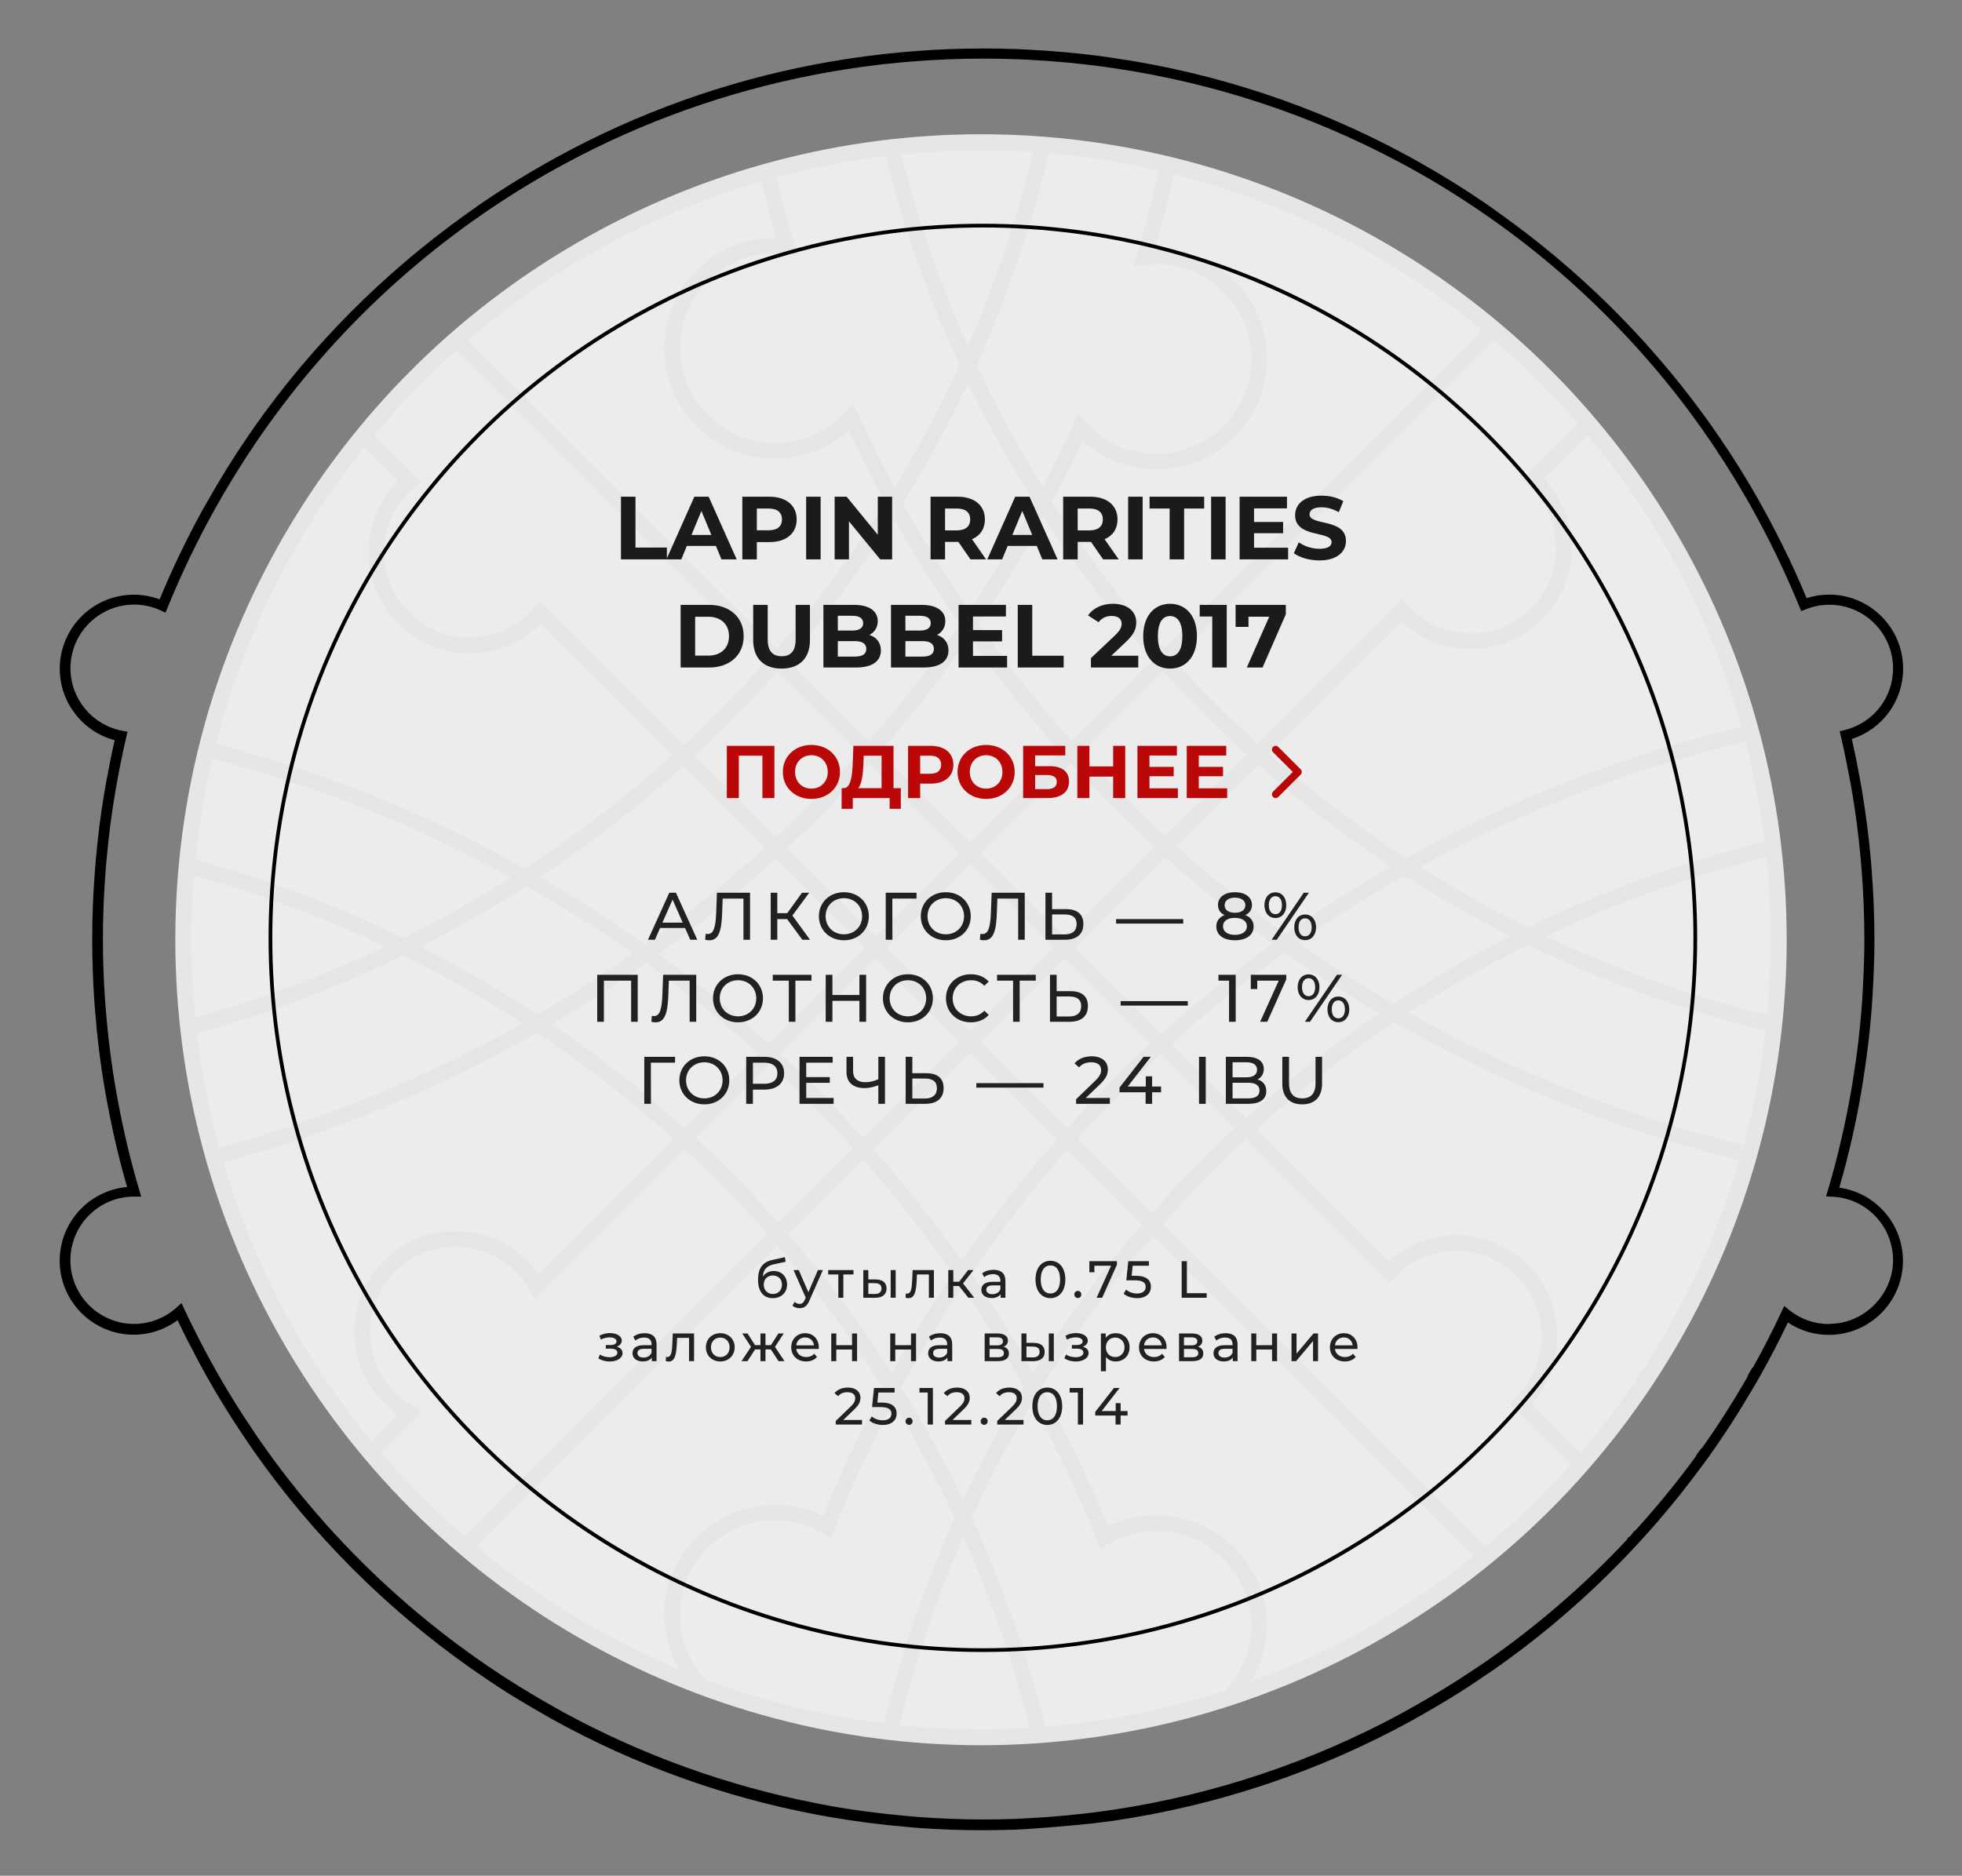 <?xml version="1.0" encoding="UTF-8"?> <svg xmlns="http://www.w3.org/2000/svg" width="526" height="503" viewBox="0 0 526 503" fill="none"><rect x="0" y="0" width="526" height="503" fill="#808080" stroke="none"/><path d="M493.124 318.391C495.643 309.693 497.637 300.865 499.148 291.926L499.608 289.013C500.748 281.739 501.558 274.422 502.018 267.061L502.172 264.17C502.391 260.073 502.522 255.976 502.522 251.858C502.522 245.855 502.281 239.852 501.821 233.872L501.602 230.98C501.054 224.583 500.222 218.208 499.17 211.876L498.644 208.941C497.987 205.326 497.264 201.733 496.454 198.162C504.625 195.555 510.212 187.975 510.212 179.3C510.212 168.368 501.317 159.452 490.363 159.452C488.326 159.452 486.31 159.758 484.339 160.394C480.417 150.93 475.861 141.794 470.822 132.966L469.266 130.271C465.783 124.378 462.037 118.66 458.072 113.095L456.429 110.839C441.334 90.224 422.932 72.063 401.791 57.056L399.403 55.347C399.053 55.106 398.724 54.865 398.396 54.624C392.459 50.571 386.39 46.803 380.169 43.32L377.408 41.786C352.718 28.379 325.969 19.506 298.169 15.498L295.255 15.081C288.617 14.205 281.935 13.613 275.188 13.285L272.318 13.153C269.426 13.044 266.556 13 263.643 13C257.333 13 251.068 13.241 244.846 13.745L241.976 13.986C235.185 14.599 228.459 15.498 221.777 16.68L218.864 17.206C194.393 21.851 170.864 30.285 148.957 42.312L146.174 43.868C140.238 47.241 134.388 50.856 128.714 54.756C128.145 55.15 127.575 55.566 127.005 55.983L124.596 57.691C102.6 73.465 83.607 92.612 68.249 114.41L66.606 116.798C62.685 122.516 59.005 128.431 55.587 134.499L54.031 137.238C49.891 144.818 46.123 152.66 42.793 160.722C40.558 159.89 38.258 159.474 35.87 159.474C24.938 159.474 16.022 168.368 16.022 179.322C16.022 188.348 22.134 196.191 30.744 198.491C29.933 202.062 29.21 205.677 28.553 209.291L28.027 212.183C26.976 218.427 26.187 224.714 25.639 231.024L25.42 233.872C24.96 239.874 24.719 245.899 24.719 251.923C24.719 257.335 24.916 262.746 25.267 268.135L25.486 271.005C26.055 278.278 26.954 285.529 28.203 292.715L28.728 295.607C30.152 303.253 31.905 310.833 34.074 318.303C23.952 319.201 16 327.723 16 338.064C16 348.996 24.895 357.912 35.848 357.912C40.098 357.912 44.195 356.554 47.612 354.034C49.365 357.759 51.271 361.417 53.199 365.032L54.711 367.836C58.347 374.386 62.291 380.74 66.519 386.896L68.228 389.393C83.891 411.651 103.323 431.149 125.735 447.01L128.166 448.697C129.919 449.902 131.672 451.106 133.446 452.268C137.302 454.787 141.245 457.131 145.232 459.409L147.927 460.965C170.251 473.343 194.327 481.996 219.346 486.684L222.259 487.21C229.16 488.415 236.105 489.313 243.115 489.905L246.029 490.168C251.856 490.584 257.728 490.803 263.599 490.803C266.359 490.803 271.858 490.65 271.858 490.65L274.728 490.518C274.728 490.518 288.551 489.576 295.387 488.656L298.278 488.283C326.342 484.187 353.398 475.139 378.306 461.491L381.023 459.957C385.229 457.591 389.37 455.094 393.445 452.465C395.022 451.435 396.577 450.362 398.133 449.31L400.608 447.645C422.165 432.529 440.962 414.039 456.385 392.986L458.116 390.642C462.387 384.639 466.375 378.439 470.099 372.042L471.654 369.391C474.371 364.572 476.934 359.643 479.322 354.626C482.586 356.816 486.354 357.956 490.32 357.956C501.251 357.956 510.168 349.061 510.168 338.107C510.168 328.14 502.785 319.815 493.08 318.478L493.124 318.391ZM490.363 355.064C486.442 355.064 482.761 353.771 479.716 351.318L478.336 350.2L477.591 351.8C475.225 356.86 472.684 361.811 469.989 366.631C469.902 366.478 468.302 369.129 468.434 369.326C464.71 375.788 460.723 382.054 456.451 388.079C456.407 388.013 454.566 390.247 454.72 390.445C449.572 397.499 444.051 404.246 438.202 410.643L438.092 410.534C437.785 411.038 437.457 411.498 437.084 411.87C436.821 412.133 436.515 412.374 436.208 412.571L436.339 412.703C424.772 425.058 411.956 436.122 398.111 445.717L395.635 447.382C390.005 451.172 384.221 454.721 378.306 458.007L375.524 459.563C351.842 472.335 325.926 481.12 298.892 485.238L296 485.655C289.209 486.597 282.352 487.232 275.451 487.582L272.581 487.736C269.623 487.845 266.666 487.911 263.708 487.911C257.596 487.911 251.528 487.648 245.503 487.188L242.589 486.925C235.601 486.29 228.678 485.392 221.843 484.143L218.929 483.573C194.984 478.907 172.047 470.604 150.906 459.081L148.146 457.525C142.231 454.195 136.448 450.624 130.839 446.813L128.407 445.126C113.357 434.61 99.533 422.342 87.221 408.54L85.381 406.437C79.948 400.193 74.822 393.643 70.024 386.786L68.315 384.289C64.109 378.089 60.144 371.67 56.507 365.032L54.995 362.206C53.068 358.569 51.205 354.911 49.453 351.142L48.664 349.434L47.262 350.682C44.129 353.487 40.098 355.02 35.936 355.02C26.538 355.02 18.87 347.374 18.87 337.954C18.87 328.534 26.516 320.888 35.848 320.888H37.864L37.338 319.114C35.059 311.468 33.219 303.713 31.73 295.892L31.204 293C29.933 285.836 29.013 278.607 28.422 271.355L28.181 268.485C27.786 262.943 27.589 257.378 27.589 251.792C27.589 245.614 27.852 239.414 28.334 233.258L28.575 230.41C29.145 224.123 29.955 217.857 31.029 211.635L31.554 208.744C32.233 205.019 33 201.317 33.855 197.637L34.183 196.213L32.759 195.95C24.719 194.438 18.892 187.384 18.892 179.19C18.892 169.792 26.538 162.124 35.958 162.124C38.411 162.124 40.799 162.65 43.056 163.68L44.37 164.293L44.918 162.957C48.16 154.983 51.797 147.293 55.784 139.844L57.318 137.04C60.735 130.862 64.416 124.882 68.315 119.098L69.958 116.71C74.931 109.546 80.255 102.711 85.929 96.227L87.769 94.145C99.511 81.001 112.634 69.28 126.896 59.159L129.328 57.45C135.615 53.113 142.1 49.082 148.781 45.357L151.586 43.824C172.332 32.651 194.853 24.589 218.469 20.032L221.383 19.485C227.999 18.302 234.703 17.36 241.494 16.746L244.364 16.505C250.761 15.979 257.202 15.716 263.708 15.716C266.797 15.716 269.886 15.782 272.953 15.892L275.801 16.023C282.549 16.374 289.23 16.987 295.847 17.885L298.738 18.302C325.707 22.289 351.404 30.855 374.867 43.342L377.693 44.853C384.397 48.534 390.903 52.543 397.191 56.859L399.644 58.546C412.701 67.725 424.816 78.241 435.814 89.961L437.72 91.999C443.81 98.658 449.55 105.669 454.873 113.052L456.516 115.352C460.46 120.96 464.184 126.766 467.667 132.746L469.223 135.463C474.108 144.138 478.511 153.186 482.367 162.606L482.893 163.877L484.164 163.373C486.201 162.563 488.304 162.168 490.451 162.168C499.849 162.168 507.517 169.814 507.517 179.234C507.517 187.099 502.193 193.89 494.548 195.774L493.211 196.103L493.518 197.439C494.372 201.054 495.117 204.691 495.796 208.349L496.344 211.263C497.439 217.572 498.272 223.926 498.842 230.301L499.083 233.192C499.565 239.37 499.827 245.592 499.827 251.792C499.827 256.108 499.674 260.423 499.433 264.717L499.28 267.609C498.798 274.948 497.943 282.243 496.782 289.495L496.3 292.408C494.723 301.434 492.664 310.351 490.057 319.136L489.553 320.822L491.327 320.91C500.397 321.37 507.517 328.841 507.517 337.932C507.517 347.024 499.871 354.998 490.451 354.998L490.363 355.064Z" fill="black"></path><circle cx="263" cy="252" r="216" fill="white" fill-opacity="0.85"></circle><path d="M263 36C143.894 36 47 132.894 47 252C47 371.106 143.894 468 263 468C382.106 468 479 371.106 479 252C479 132.894 382.106 36 263 36ZM280.261 463.011C275.348 443.609 268.715 424.896 260.477 407.08C265.351 396.414 270.799 386.092 276.763 376.133C283.166 388.004 288.958 400.314 294.081 413.063L294.999 415.319L297.082 414.076C301.001 411.764 305.474 410.521 310.023 410.521C324.053 410.521 335.484 421.933 335.484 435.982C335.484 442.634 332.866 448.732 328.603 453.301C313.177 458.347 296.987 461.654 280.242 463.011H280.261ZM189.159 450.414C184.877 445.846 182.258 439.729 182.258 433.096C182.258 419.065 193.67 407.635 207.719 407.635C212.269 407.635 216.703 408.877 220.66 411.19L222.744 412.433L223.661 410.177C228.325 398.517 233.639 387.201 239.393 376.248C245.471 386.149 250.996 396.452 255.966 407.042C248.052 424.609 241.668 443.036 236.984 462.113C220.373 460.067 204.355 456.091 189.159 450.414ZM380.672 232.464C407.911 217.516 437.234 206.162 467.952 198.841C470.226 207.596 471.947 216.561 473.093 225.717C450.958 231.184 429.721 238.925 409.632 248.693C399.692 243.761 390.039 238.333 380.691 232.464H380.672ZM404.967 251.025C394.148 256.511 383.692 262.59 373.581 269.242C364.826 264.138 356.262 258.652 347.947 252.841H347.986C357.199 246.361 366.756 240.359 376.562 234.796C385.719 240.684 395.219 246.113 404.967 251.044V251.025ZM376.983 230.075C364.042 221.645 351.789 212.317 340.244 202.167L375.741 166.67C380.577 171.22 387.076 174.03 394.244 174.03C409.192 174.03 421.349 161.873 421.349 146.925C421.349 139.776 418.539 133.257 413.99 128.421L425.707 116.704C444.516 139.298 458.738 165.829 466.881 194.903C435.513 202.454 405.311 214.229 376.983 230.094V230.075ZM372.969 232.388C364.73 237.167 356.625 242.232 348.712 247.68C347.374 248.598 346.074 249.572 344.717 250.528C334.548 243.207 324.78 235.37 315.433 226.959L337.3 205.092C348.502 214.993 360.448 224.111 372.969 232.388ZM263.038 228.699H263L287.028 204.671C294.158 212.489 301.632 219.963 309.411 227.093L285.422 251.082L263.038 228.699ZM282.478 254.064L260.095 276.448L237.711 254.064L260.095 231.681L282.478 254.064ZM262.35 167.339C268.601 158.126 274.45 148.568 279.84 138.705C288.595 152.143 298.344 164.893 308.972 176.859L287.2 198.631C278.368 188.729 270.073 178.273 262.35 167.359V167.339ZM284.275 201.594L260.095 225.774L235.933 201.613C244.439 191.864 252.41 181.638 259.865 170.99C267.454 181.676 275.616 191.883 284.275 201.594ZM232.989 198.726L211.217 176.954C221.539 165.027 231.021 152.334 239.565 138.973C245.051 148.779 250.996 158.26 257.323 167.378C249.772 178.331 241.668 188.787 233.008 198.726H232.989ZM233.181 204.748L257.132 228.699H257.093L234.71 251.082L211.007 227.38C218.691 220.154 226.108 212.604 233.161 204.728L233.181 204.748ZM231.785 254.064L206.018 279.831C196.671 271.364 186.827 263.393 176.543 255.899C187.496 247.967 197.99 239.384 207.987 230.266L231.785 254.064ZM234.729 256.951V256.989L257.113 279.373L231.384 305.102C224.292 297.284 216.914 289.733 209.115 282.546L234.71 256.951H234.729ZM231.422 310.97C239.947 320.68 247.995 330.869 255.45 341.573C249.639 350.175 244.172 358.987 239.144 368.124C230.772 355.087 221.501 342.701 211.389 331.022L231.422 310.989V310.97ZM234.174 308.236L260.056 282.355L283.338 305.637C274.221 315.959 265.695 326.759 257.839 338.056C250.48 327.696 242.604 317.756 234.174 308.236ZM286.11 308.351L306.143 328.384C295.419 340.77 285.651 354.017 276.916 367.933C271.755 358.872 266.25 350.022 260.343 341.497C268.314 329.894 276.916 318.807 286.11 308.351ZM263 279.392L285.384 257.008L308.322 279.946C300.542 287.133 293.164 294.684 286.091 302.502L262.981 279.392H263ZM288.327 254.064L312.489 229.903C321.645 238.103 331.222 245.864 341.181 253.07C330.82 260.621 320.88 268.668 311.476 277.194L288.327 254.045V254.064ZM312.355 224.149C304.575 217.019 297.12 209.545 289.971 201.727L311.743 179.955C318.873 187.773 326.347 195.228 334.204 202.32L312.374 224.149H312.355ZM282.096 134.557C284.944 129.205 287.678 123.738 290.258 118.214C295.687 123.088 302.721 125.822 310.042 125.822C326.347 125.822 339.651 112.556 339.651 96.212C339.651 79.869 326.385 66.603 310.042 66.603H309.622C311.514 60.028 313.196 53.376 314.706 46.685C345.462 54.427 373.561 68.916 397.341 88.49L311.915 173.915C301.001 161.586 291.023 148.454 282.096 134.557ZM304.805 68.362L303.887 71.401L307.022 71.038L306.984 70.981C308.092 70.847 309.067 70.789 310.023 70.789C324.053 70.789 335.484 82.201 335.484 96.251C335.484 110.3 324.073 121.712 310.023 121.712C302.855 121.712 295.993 118.634 291.156 113.32L289.035 110.969L287.735 113.836C285.154 119.495 282.402 125.076 279.573 130.543C273.035 120.049 267.11 109.134 261.815 97.856C269.977 79.735 276.476 60.773 281.217 41.085C291.252 41.945 301.096 43.493 310.673 45.71C308.972 53.318 307.022 60.888 304.805 68.381V68.362ZM277.317 134.729C271.927 144.707 266.097 154.379 259.827 163.688C253.481 154.437 247.536 144.822 242.069 134.92C248.473 124.56 254.303 113.798 259.521 102.731C264.854 113.741 270.799 124.426 277.298 134.729H277.317ZM239.833 130.696C236.373 124.216 233.104 117.659 230.027 110.912L228.727 108.045L226.605 110.396C221.769 115.748 214.907 118.806 207.738 118.806C193.708 118.806 182.277 107.395 182.277 93.345C182.277 79.296 193.689 67.884 207.738 67.884C208.656 67.884 209.631 67.941 210.778 68.075L213.913 68.438L212.995 65.399L212.957 65.495C211.179 59.531 209.593 53.548 208.14 47.507C217.659 44.946 227.446 43.034 237.443 41.83C242.337 61.251 248.97 79.984 257.246 97.818C252.047 109.153 246.236 120.144 239.833 130.696ZM208.159 63.793H207.738C191.433 63.793 178.129 77.059 178.129 93.403C178.129 109.746 191.395 123.012 207.738 123.012C215.021 123.012 222.094 120.259 227.522 115.404C230.6 121.999 233.869 128.44 237.328 134.787C228.631 148.588 218.959 161.72 208.331 173.972L125.486 91.166C148.099 71.802 174.822 57.122 204.164 48.616C205.387 53.7 206.687 58.766 208.14 63.793H208.159ZM208.484 180.032L230.256 201.804C223.202 209.718 215.805 217.268 208.121 224.493L186.291 202.664C194.033 195.477 201.45 187.926 208.484 180.051V180.032ZM205.005 227.284H205.043C194.874 236.593 184.15 245.291 173.006 253.338C171.668 252.382 170.368 251.407 169.011 250.49C161.098 245.023 153.031 239.958 144.754 235.198C158.326 226.233 171.171 216.312 183.156 205.455L204.986 227.284H205.005ZM169.719 255.67C161.423 261.519 152.878 266.986 144.085 272.09C134.012 265.457 123.518 259.378 112.698 253.873H112.737C122.504 248.942 131.985 243.513 141.142 237.625C150.948 243.188 160.486 249.19 169.719 255.67ZM140.74 232.885C114.533 218.224 86.74 207.041 57.877 199.491C65.427 170.016 79.19 143.006 97.655 119.934L106.715 128.995C101.841 133.888 98.84 140.636 98.84 148.091C98.84 163.019 110.997 175.196 125.945 175.196C133.4 175.196 140.128 172.195 145.041 167.32L180.27 202.549C167.922 213.655 154.713 223.824 140.74 232.923V232.885ZM137.051 235.293C127.704 241.219 118.051 246.629 108.092 251.541C90.353 242.901 71.716 235.848 52.371 230.553C53.308 221.339 54.837 212.298 56.921 203.467C85.058 210.788 111.972 221.512 137.07 235.293H137.051ZM140.09 274.403C114.572 288.796 87.256 300.036 58.737 307.759C56.022 297.8 53.996 287.554 52.754 277.06C71.964 271.765 90.487 264.788 108.073 256.205C119.121 261.672 129.806 267.751 140.071 274.403H140.09ZM144.028 276.907C156.873 285.509 169.069 295.009 180.499 305.35L144.257 341.592C139.364 334.634 131.24 330.085 122.122 330.085C107.193 330.085 95.017 342.242 95.017 357.19C95.017 366.346 99.566 374.413 106.524 379.325L99.49 386.36C81.617 364.664 67.988 339.337 59.864 311.696C89.416 303.687 117.687 291.989 144.009 276.926L144.028 276.907ZM147.966 274.632C156.625 269.528 165.093 264.042 173.293 258.232C183.711 265.744 193.765 273.848 203.323 282.527L183.386 302.464C172.242 292.39 160.41 283.119 147.947 274.651L147.966 274.632ZM206.419 285.279C214.161 292.447 221.578 299.96 228.688 307.835L208.656 327.868C201.622 319.954 194.243 312.404 186.502 305.216L206.439 285.279H206.419ZM236.851 372.272C230.868 383.359 225.477 394.77 220.679 406.526C216.665 404.557 212.211 403.525 207.738 403.525C191.433 403.525 178.129 416.791 178.129 433.134C178.129 438.353 179.525 443.284 181.952 447.585C162.187 439.366 143.932 428.222 127.704 414.726L208.446 333.984C218.844 346.008 228.325 358.796 236.851 372.291V372.272ZM241.629 372.042C246.695 362.753 252.124 353.768 257.915 345.109C263.803 353.73 269.327 362.657 274.45 371.89C268.505 381.657 263.115 391.769 258.202 402.149C253.194 391.788 247.651 381.753 241.629 372.042ZM339.613 435.944C339.613 419.639 326.347 406.335 310.004 406.335C305.531 406.335 301.115 407.386 297.063 409.336C291.826 396.529 285.842 384.104 279.21 372.081C288.098 357.687 298.076 344.096 309.048 331.347L395.047 417.345C377.289 431.567 357.199 442.978 335.446 450.93C338.084 446.515 339.594 441.373 339.594 435.944H339.613ZM308.857 325.268L288.824 305.235L288.863 305.274C295.954 297.398 303.371 289.886 311.093 282.68L331.03 302.617C323.289 309.804 315.891 317.354 308.876 325.268H308.857ZM314.152 279.851C323.786 271.115 333.898 262.953 344.411 255.364C352.611 261.175 361.079 266.68 369.738 271.765C357.18 280.271 345.29 289.638 334.07 299.768L314.133 279.831L314.152 279.851ZM373.753 274.097C402.578 290.574 433.736 303.075 466.327 311.065C457.821 340.311 443.159 366.958 423.834 389.514L410.664 376.343C414.907 371.545 417.526 365.257 417.526 358.356C417.526 343.408 405.369 331.251 390.421 331.251C383.52 331.251 377.251 333.87 372.434 338.113L337.033 302.712C348.54 292.314 360.831 282.737 373.733 274.078L373.753 274.097ZM377.671 271.555C387.936 264.884 398.621 258.805 409.651 253.357C429.798 263.163 451.092 270.924 473.304 276.41C472.099 286.885 470.131 297.111 467.435 307.07C435.857 299.348 405.656 287.382 377.671 271.574V271.555ZM414.41 251.025C433.181 242.137 452.984 234.988 473.552 229.865C474.317 237.148 474.699 244.526 474.699 252C474.699 258.824 474.355 265.553 473.724 272.205C453.099 267.082 433.239 259.952 414.391 251.025H414.41ZM423.031 113.531L410.95 125.611L407.968 128.593L411.046 131.365C414.831 135.456 417.182 140.903 417.182 146.925C417.182 159.579 406.879 169.863 394.244 169.863C388.223 169.863 382.775 167.512 378.684 163.727L375.913 160.649L372.931 163.631L337.128 199.415C329.291 192.323 321.798 184.868 314.668 177.05L400.533 91.185C408.561 98.067 416.092 105.521 423.012 113.512L423.031 113.531ZM277.05 40.76C272.691 58.747 266.804 76.142 259.521 92.772H259.483C252.104 76.314 246.121 59.11 241.61 41.352C248.645 40.645 255.775 40.282 262.981 40.282C267.702 40.282 272.385 40.454 277.03 40.76H277.05ZM122.332 93.919L205.502 177.088C198.468 185.002 191.089 192.552 183.309 199.701L144.735 161.127L142.059 164.338C137.911 168.448 132.196 171.01 125.907 171.01C113.253 171.01 102.969 160.707 102.969 148.072C102.969 141.764 105.511 136.067 109.64 131.919L112.851 129.243L100.312 116.704C107.079 108.58 114.457 100.972 122.352 93.938L122.332 93.919ZM51.989 234.777C69.766 239.69 86.912 246.074 103.313 253.873C87.027 261.596 69.957 267.961 52.314 272.874C51.645 266.011 51.282 259.053 51.282 252C51.282 246.208 51.53 240.454 51.989 234.777ZM102.166 389.533L113.291 378.408L109.468 376.343C103.256 372.234 99.146 365.199 99.146 357.19C99.146 344.536 109.449 334.252 122.084 334.252C130.093 334.252 137.127 338.362 141.237 344.574L143.302 348.397L183.539 308.16C191.28 315.347 198.697 322.898 205.693 330.811L124.492 411.993C116.502 405.073 109.047 397.542 102.166 389.514V389.533ZM241.113 462.59C245.433 445.177 251.187 428.298 258.259 412.146C265.6 428.527 271.583 445.635 276.094 463.317C271.755 463.584 267.377 463.737 262.981 463.737C255.602 463.737 248.301 463.355 241.094 462.61L241.113 462.59ZM398.315 414.707L311.82 328.212C318.816 320.298 326.194 312.709 333.955 305.56L369.49 341.095L372.434 344.039L375.301 341.057C379.315 337.559 384.591 335.399 390.344 335.399C402.999 335.399 413.282 345.702 413.282 358.337C413.282 364.091 411.122 369.347 407.624 373.381C407.624 373.381 405.77 375.674 404.987 376.515L407.605 379.23L421.081 392.706C414.047 400.581 406.458 407.941 398.335 414.707H398.315Z" fill="#12100B" fill-opacity="0.03"></path><circle cx="263.5" cy="251.5" r="191" stroke="black"></circle><path d="M182.476 179V162.2H190.108C195.604 162.2 199.372 165.512 199.372 170.6C199.372 175.688 195.604 179 190.108 179H182.476ZM186.364 175.808H189.916C193.252 175.808 195.436 173.816 195.436 170.6C195.436 167.384 193.252 165.392 189.916 165.392H186.364V175.808ZM209.535 179.288C204.759 179.288 201.927 176.552 201.927 171.608V162.2H205.815V171.464C205.815 174.656 207.207 175.976 209.559 175.976C211.935 175.976 213.303 174.656 213.303 171.464V162.2H217.143V171.608C217.143 176.552 214.311 179.288 209.535 179.288ZM233.087 170.264C234.959 170.864 236.159 172.304 236.159 174.416C236.159 177.32 233.855 179 229.439 179H220.751V162.2H228.959C233.159 162.2 235.319 163.952 235.319 166.568C235.319 168.248 234.455 169.544 233.087 170.264ZM228.479 165.128H224.615V169.088H228.479C230.375 169.088 231.407 168.416 231.407 167.096C231.407 165.776 230.375 165.128 228.479 165.128ZM229.151 176.072C231.167 176.072 232.247 175.448 232.247 174.008C232.247 172.592 231.167 171.92 229.151 171.92H224.615V176.072H229.151ZM251.205 170.264C253.077 170.864 254.277 172.304 254.277 174.416C254.277 177.32 251.973 179 247.557 179H238.869V162.2H247.077C251.277 162.2 253.437 163.952 253.437 166.568C253.437 168.248 252.573 169.544 251.205 170.264ZM246.597 165.128H242.733V169.088H246.597C248.493 169.088 249.525 168.416 249.525 167.096C249.525 165.776 248.493 165.128 246.597 165.128ZM247.269 176.072C249.285 176.072 250.365 175.448 250.365 174.008C250.365 172.592 249.285 171.92 247.269 171.92H242.733V176.072H247.269ZM260.851 175.88H269.995V179H256.987V162.2H269.683V165.32H260.851V168.968H268.651V171.992H260.851V175.88ZM272.855 179V162.2H276.743V175.832H285.167V179H272.855ZM297.941 175.832H305.165V179H292.469V176.48L298.949 170.36C300.437 168.944 300.701 168.08 300.701 167.264C300.701 165.944 299.789 165.176 298.013 165.176C296.573 165.176 295.349 165.728 294.533 166.856L291.701 165.032C292.997 163.136 295.349 161.912 298.373 161.912C302.117 161.912 304.613 163.832 304.613 166.88C304.613 168.512 304.157 170 301.805 172.184L297.941 175.832ZM313.689 179.288C309.561 179.288 306.489 176.144 306.489 170.6C306.489 165.056 309.561 161.912 313.689 161.912C317.841 161.912 320.889 165.056 320.889 170.6C320.889 176.144 317.841 179.288 313.689 179.288ZM313.689 176C315.633 176 316.977 174.416 316.977 170.6C316.977 166.784 315.633 165.2 313.689 165.2C311.769 165.2 310.425 166.784 310.425 170.6C310.425 174.416 311.769 176 313.689 176ZM321.636 162.2H328.884V179H324.996V165.32H321.636V162.2ZM331.257 162.2H344.721V164.72L338.481 179H334.257L340.281 165.368H334.713V168.104H331.257V162.2Z" fill="#1B1B1B"></path><path d="M166.479 150V133.2H170.367V146.832H178.791V150H166.479ZM193.423 150L191.935 146.4H184.135L182.647 150H178.663L186.151 133.2H189.991L197.503 150H193.423ZM185.383 143.448H190.711L188.047 137.016L185.383 143.448ZM206.284 133.2C210.772 133.2 213.58 135.528 213.58 139.296C213.58 143.04 210.772 145.368 206.284 145.368H202.9V150H199.012V133.2H206.284ZM206.068 142.2C208.444 142.2 209.644 141.12 209.644 139.296C209.644 137.448 208.444 136.368 206.068 136.368H202.9V142.2H206.068ZM216.122 150V133.2H220.01V150H216.122ZM235.332 133.2H239.172V150H235.98L227.604 139.8V150H223.764V133.2H226.98L235.332 143.4V133.2ZM264.356 150H260.18L256.94 145.32H256.748H253.364V150H249.476V133.2H256.748C261.236 133.2 264.044 135.528 264.044 139.296C264.044 141.816 262.772 143.664 260.588 144.6L264.356 150ZM260.108 139.296C260.108 137.448 258.908 136.368 256.532 136.368H253.364V142.224H256.532C258.908 142.224 260.108 141.12 260.108 139.296ZM279.443 150L277.955 146.4H270.155L268.667 150H264.683L272.171 133.2H276.011L283.523 150H279.443ZM271.403 143.448H276.731L274.067 137.016L271.403 143.448ZM299.912 150H295.736L292.496 145.32H292.304H288.92V150H285.032V133.2H292.304C296.792 133.2 299.6 135.528 299.6 139.296C299.6 141.816 298.328 143.664 296.144 144.6L299.912 150ZM295.664 139.296C295.664 137.448 294.464 136.368 292.088 136.368H288.92V142.224H292.088C294.464 142.224 295.664 141.12 295.664 139.296ZM302.447 150V133.2H306.335V150H302.447ZM313.568 150V136.368H308.192V133.2H322.832V136.368H317.456V150H313.568ZM324.691 150V133.2H328.579V150H324.691ZM336.196 146.88H345.34V150H332.332V133.2H345.028V136.32H336.196V139.968H343.996V142.992H336.196V146.88ZM353.72 150.288C351.056 150.288 348.368 149.496 346.88 148.344L348.2 145.416C349.616 146.448 351.728 147.168 353.744 147.168C356.048 147.168 356.984 146.4 356.984 145.368C356.984 142.224 347.216 144.384 347.216 138.144C347.216 135.288 349.52 132.912 354.296 132.912C356.408 132.912 358.568 133.416 360.128 134.4L358.928 137.352C357.368 136.464 355.76 136.032 354.272 136.032C351.968 136.032 351.08 136.896 351.08 137.952C351.08 141.048 360.848 138.912 360.848 145.08C360.848 147.888 358.52 150.288 353.72 150.288Z" fill="#1B1B1B"></path><path d="M185.047 252L183.661 248.85H176.965L175.579 252H173.725L179.431 239.4H181.213L186.937 252H185.047ZM177.595 247.41H183.031L180.313 241.236L177.595 247.41ZM192.207 239.4H201.081V252H199.317V240.966H193.737L193.611 244.656C193.449 249.66 192.675 252.144 190.191 252.144C189.831 252.144 189.489 252.108 189.057 252L189.183 250.398C189.399 250.452 189.561 250.47 189.759 250.47C191.325 250.47 191.865 248.616 192.009 244.71L192.207 239.4ZM215.104 252L211.018 246.456H208.39V252H206.626V239.4H208.39V244.872H211.054L215.014 239.4H216.94L212.44 245.502L217.156 252H215.104ZM226.255 252.144C222.385 252.144 219.541 249.39 219.541 245.7C219.541 242.01 222.385 239.256 226.255 239.256C230.089 239.256 232.933 241.992 232.933 245.7C232.933 249.408 230.089 252.144 226.255 252.144ZM226.255 250.542C229.045 250.542 231.133 248.49 231.133 245.7C231.133 242.91 229.045 240.858 226.255 240.858C223.429 240.858 221.341 242.91 221.341 245.7C221.341 248.49 223.429 250.542 226.255 250.542ZM245.725 239.4L245.707 240.966H239.227L239.245 252H237.463V239.4H245.725ZM253.577 252.144C249.707 252.144 246.863 249.39 246.863 245.7C246.863 242.01 249.707 239.256 253.577 239.256C257.411 239.256 260.255 241.992 260.255 245.7C260.255 249.408 257.411 252.144 253.577 252.144ZM253.577 250.542C256.367 250.542 258.455 248.49 258.455 245.7C258.455 242.91 256.367 240.858 253.577 240.858C250.751 240.858 248.663 242.91 248.663 245.7C248.663 248.49 250.751 250.542 253.577 250.542ZM265.856 239.4H274.73V252H272.966V240.966H267.386L267.26 244.656C267.098 249.66 266.324 252.144 263.84 252.144C263.48 252.144 263.138 252.108 262.706 252L262.832 250.398C263.048 250.452 263.21 250.47 263.408 250.47C264.974 250.47 265.514 248.616 265.658 244.71L265.856 239.4ZM285.8 243.792C288.788 243.792 290.444 245.142 290.444 247.77C290.444 250.56 288.626 252 285.476 252H280.274V239.4H282.056V243.792H285.8ZM285.404 250.578C287.492 250.578 288.644 249.624 288.644 247.806C288.644 246.024 287.51 245.214 285.404 245.214H282.056V250.578H285.404ZM299.218 247.662V246.456H317.218V247.662H299.218ZM333.86 245.394C335.3 245.952 336.092 246.996 336.092 248.436C336.092 250.722 334.148 252.144 331.07 252.144C328.01 252.144 326.084 250.722 326.084 248.436C326.084 246.996 326.876 245.934 328.298 245.394C327.146 244.854 326.534 243.918 326.534 242.676C326.534 240.57 328.352 239.256 331.07 239.256C333.806 239.256 335.642 240.57 335.642 242.676C335.642 243.918 335.012 244.854 333.86 245.394ZM331.07 240.714C329.378 240.714 328.316 241.488 328.316 242.748C328.316 243.99 329.342 244.764 331.07 244.764C332.816 244.764 333.878 243.99 333.878 242.748C333.878 241.488 332.762 240.714 331.07 240.714ZM331.07 250.686C333.068 250.686 334.292 249.804 334.292 248.382C334.292 246.996 333.068 246.132 331.07 246.132C329.072 246.132 327.884 246.996 327.884 248.382C327.884 249.804 329.072 250.686 331.07 250.686ZM341.921 246.168C340.175 246.168 338.987 244.782 338.987 242.73C338.987 240.678 340.175 239.292 341.921 239.292C343.667 239.292 344.837 240.66 344.837 242.73C344.837 244.8 343.667 246.168 341.921 246.168ZM340.913 252L349.517 239.4H350.903L342.299 252H340.913ZM341.921 245.142C343.019 245.142 343.685 244.242 343.685 242.73C343.685 241.218 343.019 240.318 341.921 240.318C340.841 240.318 340.157 241.236 340.157 242.73C340.157 244.224 340.841 245.142 341.921 245.142ZM349.895 252.108C348.149 252.108 346.979 250.722 346.979 248.67C346.979 246.618 348.149 245.232 349.895 245.232C351.641 245.232 352.829 246.618 352.829 248.67C352.829 250.722 351.641 252.108 349.895 252.108ZM349.895 251.082C350.975 251.082 351.659 250.164 351.659 248.67C351.659 247.176 350.975 246.258 349.895 246.258C348.797 246.258 348.131 247.158 348.131 248.67C348.131 250.182 348.797 251.082 349.895 251.082ZM160.113 261.4H170.967V274H169.203V262.966H161.895V274H160.113V261.4ZM177.78 261.4H186.654V274H184.89V262.966H179.31L179.184 266.656C179.022 271.66 178.248 274.144 175.764 274.144C175.404 274.144 175.062 274.108 174.63 274L174.756 272.398C174.972 272.452 175.134 272.47 175.332 272.47C176.898 272.47 177.438 270.616 177.582 266.71L177.78 261.4ZM197.868 274.144C193.998 274.144 191.154 271.39 191.154 267.7C191.154 264.01 193.998 261.256 197.868 261.256C201.702 261.256 204.546 263.992 204.546 267.7C204.546 271.408 201.702 274.144 197.868 274.144ZM197.868 272.542C200.658 272.542 202.746 270.49 202.746 267.7C202.746 264.91 200.658 262.858 197.868 262.858C195.042 262.858 192.954 264.91 192.954 267.7C192.954 270.49 195.042 272.542 197.868 272.542ZM217.559 261.4V262.966H213.239V274H211.475V262.966H207.173V261.4H217.559ZM230.402 261.4H232.202V274H230.402V268.384H223.166V274H221.366V261.4H223.166V266.818H230.402V261.4ZM243.422 274.144C239.552 274.144 236.708 271.39 236.708 267.7C236.708 264.01 239.552 261.256 243.422 261.256C247.256 261.256 250.1 263.992 250.1 267.7C250.1 271.408 247.256 274.144 243.422 274.144ZM243.422 272.542C246.212 272.542 248.3 270.49 248.3 267.7C248.3 264.91 246.212 262.858 243.422 262.858C240.596 262.858 238.508 264.91 238.508 267.7C238.508 270.49 240.596 272.542 243.422 272.542ZM260.264 274.144C256.448 274.144 253.604 271.426 253.604 267.7C253.604 263.974 256.448 261.256 260.282 261.256C262.226 261.256 263.918 261.922 265.07 263.218L263.9 264.352C262.928 263.326 261.74 262.858 260.354 262.858C257.51 262.858 255.404 264.91 255.404 267.7C255.404 270.49 257.51 272.542 260.354 272.542C261.74 272.542 262.928 272.056 263.9 271.03L265.07 272.164C263.918 273.46 262.226 274.144 260.264 274.144ZM277.687 261.4V262.966H273.367V274H271.603V262.966H267.301V261.4H277.687ZM287.021 265.792C290.009 265.792 291.665 267.142 291.665 269.77C291.665 272.56 289.847 274 286.697 274H281.495V261.4H283.277V265.792H287.021ZM286.625 272.578C288.713 272.578 289.865 271.624 289.865 269.806C289.865 268.024 288.731 267.214 286.625 267.214H283.277V272.578H286.625ZM300.439 269.662V268.456H318.439V269.662H300.439ZM326.657 261.4H331.283V274H329.501V262.966H326.657V261.4ZM335.335 261.4H344.839V262.624L339.745 274H337.837L342.823 262.966H337.063V265.216H335.335V261.4ZM350.825 268.168C349.079 268.168 347.891 266.782 347.891 264.73C347.891 262.678 349.079 261.292 350.825 261.292C352.571 261.292 353.741 262.66 353.741 264.73C353.741 266.8 352.571 268.168 350.825 268.168ZM349.817 274L358.421 261.4H359.807L351.203 274H349.817ZM350.825 267.142C351.923 267.142 352.589 266.242 352.589 264.73C352.589 263.218 351.923 262.318 350.825 262.318C349.745 262.318 349.061 263.236 349.061 264.73C349.061 266.224 349.745 267.142 350.825 267.142ZM358.799 274.108C357.053 274.108 355.883 272.722 355.883 270.67C355.883 268.618 357.053 267.232 358.799 267.232C360.545 267.232 361.733 268.618 361.733 270.67C361.733 272.722 360.545 274.108 358.799 274.108ZM358.799 273.082C359.879 273.082 360.563 272.164 360.563 270.67C360.563 269.176 359.879 268.258 358.799 268.258C357.701 268.258 357.035 269.158 357.035 270.67C357.035 272.182 357.701 273.082 358.799 273.082ZM180.988 283.4L180.97 284.966H174.49L174.508 296H172.726V283.4H180.988ZM188.841 296.144C184.971 296.144 182.127 293.39 182.127 289.7C182.127 286.01 184.971 283.256 188.841 283.256C192.675 283.256 195.519 285.992 195.519 289.7C195.519 293.408 192.675 296.144 188.841 296.144ZM188.841 294.542C191.631 294.542 193.719 292.49 193.719 289.7C193.719 286.91 191.631 284.858 188.841 284.858C186.015 284.858 183.927 286.91 183.927 289.7C183.927 292.49 186.015 294.542 188.841 294.542ZM204.963 283.4C208.239 283.4 210.219 285.056 210.219 287.792C210.219 290.528 208.239 292.184 204.963 292.184H201.849V296H200.049V283.4H204.963ZM204.909 290.618C207.213 290.618 208.419 289.592 208.419 287.792C208.419 285.992 207.213 284.966 204.909 284.966H201.849V290.618H204.909ZM216.142 294.434H223.486V296H214.342V283.4H223.234V284.966H216.142V288.836H222.46V290.366H216.142V294.434ZM235.475 283.4H237.257V296H235.475V291.014C234.179 291.518 232.919 291.788 231.785 291.788C228.707 291.788 226.943 290.24 226.943 287.486V283.4H228.707V287.288C228.707 289.16 229.913 290.204 231.983 290.204C233.117 290.204 234.323 289.934 235.475 289.412V283.4ZM248.333 287.792C251.321 287.792 252.977 289.142 252.977 291.77C252.977 294.56 251.159 296 248.009 296H242.807V283.4H244.589V287.792H248.333ZM247.937 294.578C250.025 294.578 251.177 293.624 251.177 291.806C251.177 290.024 250.043 289.214 247.937 289.214H244.589V294.578H247.937ZM261.751 291.662V290.456H279.751V291.662H261.751ZM291.083 294.434H297.545V296H288.491V294.776L293.621 289.826C294.953 288.53 295.205 287.738 295.205 286.946C295.205 285.65 294.287 284.858 292.523 284.858C291.173 284.858 290.075 285.29 289.301 286.226L288.077 285.164C289.049 283.958 290.723 283.256 292.685 283.256C295.313 283.256 297.005 284.606 297.005 286.766C297.005 287.99 296.645 289.088 294.935 290.726L291.083 294.434ZM311.273 291.356V292.904H308.879V296H307.133V292.904H300.131V291.644L306.575 283.4H308.519L302.345 291.356H307.187V288.62H308.879V291.356H311.273ZM321.452 296V283.4H323.252V296H321.452ZM337.122 289.466C338.544 289.862 339.48 290.924 339.48 292.598C339.48 294.758 337.842 296 334.656 296H328.644V283.4H334.296C337.194 283.4 338.814 284.624 338.814 286.658C338.814 288.026 338.112 288.98 337.122 289.466ZM334.134 284.858H330.444V288.89H334.134C335.97 288.89 337.014 288.206 337.014 286.874C337.014 285.542 335.97 284.858 334.134 284.858ZM334.584 294.542C336.582 294.542 337.662 293.912 337.662 292.454C337.662 290.996 336.582 290.348 334.584 290.348H330.444V294.542H334.584ZM349.107 296.144C345.795 296.144 343.779 294.218 343.779 290.564V283.4H345.579V290.492C345.579 293.282 346.857 294.542 349.125 294.542C351.393 294.542 352.689 293.282 352.689 290.492V283.4H354.435V290.564C354.435 294.218 352.437 296.144 349.107 296.144Z" fill="#212121"></path><path d="M207.44 340.832C209.54 340.832 211.01 342.316 211.01 344.444C211.01 346.628 209.442 348.112 207.174 348.112C204.64 348.112 203.226 346.292 203.226 343.17C203.226 340.104 204.472 338.438 207.034 337.878L210.422 337.122L210.618 338.354L207.496 339.026C205.564 339.446 204.654 340.398 204.514 342.33C205.144 341.378 206.194 340.832 207.44 340.832ZM207.202 346.992C208.644 346.992 209.638 345.956 209.638 344.486C209.638 343.016 208.658 342.036 207.202 342.036C205.746 342.036 204.752 343.016 204.752 344.486C204.752 345.956 205.774 346.992 207.202 346.992ZM219.29 340.58H220.606L217.008 348.742C216.35 350.31 215.496 350.8 214.362 350.8C213.648 350.8 212.92 350.562 212.458 350.114L213.032 349.106C213.396 349.456 213.858 349.652 214.362 349.652C215.006 349.652 215.412 349.358 215.776 348.504L216.014 347.986L212.738 340.58H214.138L216.728 346.516L219.29 340.58ZM228.813 340.58V341.756H226.097V348H224.753V341.756H222.037V340.58H228.813ZM234.794 343.1C236.67 343.114 237.678 343.996 237.678 345.522C237.678 347.132 236.558 348.028 234.57 348.014L231.448 348V340.58H232.792V343.086L234.794 343.1ZM238.784 348V340.58H240.128V348H238.784ZM234.472 346.992C235.676 347.006 236.32 346.502 236.32 345.508C236.32 344.528 235.69 344.108 234.472 344.094L232.792 344.066V346.978L234.472 346.992ZM244.673 340.58H250.371V348H249.027V341.756H245.835L245.751 343.408C245.625 346.026 245.275 348.112 243.595 348.112C243.343 348.112 243.077 348.07 242.769 347.986L242.853 346.852C242.979 346.88 243.091 346.894 243.189 346.894C244.393 346.894 244.449 345.074 244.547 343.324L244.673 340.58ZM259.605 348L257.113 344.864H255.573V348H254.229V340.58H255.573V343.716H257.141L259.549 340.58H260.991L258.177 344.15L261.187 348H259.605ZM266.366 340.51C268.396 340.51 269.544 341.49 269.544 343.52V348H268.27V347.02C267.822 347.692 266.996 348.084 265.834 348.084C264.154 348.084 263.09 347.188 263.09 345.9C263.09 344.71 263.86 343.73 266.072 343.73H268.2V343.464C268.2 342.33 267.542 341.672 266.212 341.672C265.33 341.672 264.434 341.98 263.86 342.47L263.3 341.462C264.07 340.846 265.176 340.51 266.366 340.51ZM266.058 347.048C267.066 347.048 267.864 346.586 268.2 345.732V344.696H266.128C264.798 344.696 264.42 345.214 264.42 345.844C264.42 346.586 265.036 347.048 266.058 347.048ZM281.618 348.112C279.322 348.112 277.614 346.292 277.614 343.1C277.614 339.908 279.322 338.088 281.618 338.088C283.9 338.088 285.608 339.908 285.608 343.1C285.608 346.292 283.9 348.112 281.618 348.112ZM281.618 346.866C283.144 346.866 284.208 345.606 284.208 343.1C284.208 340.594 283.144 339.334 281.618 339.334C280.078 339.334 279.014 340.594 279.014 343.1C279.014 345.606 280.078 346.866 281.618 346.866ZM288.972 348.084C288.454 348.084 288.02 347.678 288.02 347.118C288.02 346.558 288.454 346.166 288.972 346.166C289.476 346.166 289.896 346.558 289.896 347.118C289.896 347.678 289.476 348.084 288.972 348.084ZM292.05 338.2H299.442V339.152L295.48 348H293.996L297.874 339.418H293.394V341.168H292.05V338.2ZM304.483 342.106C307.409 342.106 308.557 343.324 308.557 345.06C308.557 346.754 307.353 348.112 304.847 348.112C303.461 348.112 302.089 347.664 301.249 346.922L301.893 345.816C302.551 346.432 303.643 346.866 304.833 346.866C306.317 346.866 307.157 346.18 307.157 345.116C307.157 344.01 306.457 343.324 304.189 343.324H301.963L302.481 338.2H308.011V339.418H303.657L303.391 342.106H304.483ZM316.8 348V338.2H318.2V346.782H323.506V348H316.8ZM165.341 361.136C166.335 361.388 166.895 361.99 166.895 362.844C166.895 364.188 165.411 365.098 163.437 365.098C162.331 365.098 161.239 364.79 160.413 364.258L160.819 363.236C161.533 363.698 162.513 363.95 163.423 363.95C164.683 363.95 165.509 363.488 165.509 362.732C165.509 362.046 164.865 361.654 163.773 361.654H162.415V360.688H163.675C164.669 360.688 165.299 360.324 165.299 359.694C165.299 359.022 164.543 358.63 163.409 358.63C162.653 358.63 161.883 358.826 161.071 359.204L160.707 358.168C161.673 357.678 162.597 357.482 163.549 357.482C165.355 357.482 166.685 358.294 166.685 359.498C166.685 360.24 166.153 360.842 165.341 361.136ZM172.844 357.51C174.874 357.51 176.022 358.49 176.022 360.52V365H174.748V364.02C174.3 364.692 173.474 365.084 172.312 365.084C170.632 365.084 169.568 364.188 169.568 362.9C169.568 361.71 170.338 360.73 172.55 360.73H174.678V360.464C174.678 359.33 174.02 358.672 172.69 358.672C171.808 358.672 170.912 358.98 170.338 359.47L169.778 358.462C170.548 357.846 171.654 357.51 172.844 357.51ZM172.536 364.048C173.544 364.048 174.342 363.586 174.678 362.732V361.696H172.606C171.276 361.696 170.898 362.214 170.898 362.844C170.898 363.586 171.514 364.048 172.536 364.048ZM180.374 357.58H186.072V365H184.728V358.756H181.536L181.452 360.408C181.326 363.026 180.976 365.112 179.296 365.112C179.044 365.112 178.778 365.07 178.47 364.986L178.554 363.852C178.68 363.88 178.792 363.894 178.89 363.894C180.094 363.894 180.15 362.074 180.248 360.324L180.374 357.58ZM193.109 365.084C190.883 365.084 189.245 363.502 189.245 361.29C189.245 359.078 190.883 357.51 193.109 357.51C195.335 357.51 196.959 359.078 196.959 361.29C196.959 363.502 195.335 365.084 193.109 365.084ZM193.109 363.908C194.537 363.908 195.601 362.872 195.601 361.29C195.601 359.708 194.537 358.686 193.109 358.686C191.681 358.686 190.603 359.708 190.603 361.29C190.603 362.872 191.681 363.908 193.109 363.908ZM208.72 365L206.662 361.864H205.22V365H203.876V361.864H202.434L200.39 365H198.794L201.342 361.164L198.99 357.58H200.418L202.42 360.716H203.876V357.58H205.22V360.716H206.676L208.678 357.58H210.12L207.768 361.178L210.316 365H208.72ZM219.515 361.332C219.515 361.444 219.501 361.612 219.487 361.738H213.467C213.635 363.04 214.685 363.908 216.155 363.908C217.023 363.908 217.751 363.614 218.297 363.012L219.039 363.88C218.367 364.664 217.345 365.084 216.113 365.084C213.719 365.084 212.123 363.502 212.123 361.29C212.123 359.092 213.705 357.51 215.847 357.51C217.989 357.51 219.515 359.05 219.515 361.332ZM215.847 358.644C214.559 358.644 213.607 359.512 213.467 360.772H218.227C218.087 359.526 217.149 358.644 215.847 358.644ZM222.86 365V357.58H224.204V360.73H228.432V357.58H229.776V365H228.432V361.892H224.204V365H222.86ZM238.669 365V357.58H240.013V360.73H244.241V357.58H245.585V365H244.241V361.892H240.013V365H238.669ZM252.104 357.51C254.134 357.51 255.282 358.49 255.282 360.52V365H254.008V364.02C253.56 364.692 252.734 365.084 251.572 365.084C249.892 365.084 248.828 364.188 248.828 362.9C248.828 361.71 249.598 360.73 251.81 360.73H253.938V360.464C253.938 359.33 253.28 358.672 251.95 358.672C251.068 358.672 250.172 358.98 249.598 359.47L249.038 358.462C249.808 357.846 250.914 357.51 252.104 357.51ZM251.796 364.048C252.804 364.048 253.602 363.586 253.938 362.732V361.696H251.866C250.536 361.696 250.158 362.214 250.158 362.844C250.158 363.586 250.774 364.048 251.796 364.048ZM269.036 361.15C270.016 361.402 270.478 362.018 270.478 362.956C270.478 364.244 269.526 365 267.552 365H263.982V357.58H267.426C269.176 357.58 270.226 358.266 270.226 359.484C270.226 360.282 269.778 360.856 269.036 361.15ZM265.298 358.616V360.772H267.314C268.336 360.772 268.882 360.394 268.882 359.68C268.882 358.966 268.336 358.616 267.314 358.616H265.298ZM267.454 363.964C268.56 363.964 269.134 363.628 269.134 362.872C269.134 362.102 268.644 361.738 267.538 361.738H265.298V363.964H267.454ZM277.187 360.1C279.063 360.114 280.071 360.996 280.071 362.522C280.071 364.132 278.951 365.028 276.963 365.014L273.841 365V357.58H275.185V360.086L277.187 360.1ZM281.177 365V357.58H282.521V365H281.177ZM276.865 363.992C278.069 364.006 278.713 363.502 278.713 362.508C278.713 361.528 278.083 361.108 276.865 361.094L275.185 361.066V363.978L276.865 363.992ZM290.289 361.136C291.283 361.388 291.843 361.99 291.843 362.844C291.843 364.188 290.359 365.098 288.385 365.098C287.279 365.098 286.187 364.79 285.361 364.258L285.767 363.236C286.481 363.698 287.461 363.95 288.371 363.95C289.631 363.95 290.457 363.488 290.457 362.732C290.457 362.046 289.813 361.654 288.721 361.654H287.363V360.688H288.623C289.617 360.688 290.247 360.324 290.247 359.694C290.247 359.022 289.491 358.63 288.357 358.63C287.601 358.63 286.831 358.826 286.019 359.204L285.655 358.168C286.621 357.678 287.545 357.482 288.497 357.482C290.303 357.482 291.633 358.294 291.633 359.498C291.633 360.24 291.101 360.842 290.289 361.136ZM299.081 357.51C301.251 357.51 302.833 359.022 302.833 361.29C302.833 363.572 301.251 365.084 299.081 365.084C298.031 365.084 297.107 364.678 296.491 363.88V367.716H295.147V357.58H296.435V358.756C297.037 357.93 297.989 357.51 299.081 357.51ZM298.969 363.908C300.397 363.908 301.475 362.872 301.475 361.29C301.475 359.722 300.397 358.686 298.969 358.686C297.555 358.686 296.477 359.722 296.477 361.29C296.477 362.872 297.555 363.908 298.969 363.908ZM312.751 361.332C312.751 361.444 312.737 361.612 312.723 361.738H306.703C306.871 363.04 307.921 363.908 309.391 363.908C310.259 363.908 310.987 363.614 311.533 363.012L312.275 363.88C311.603 364.664 310.581 365.084 309.349 365.084C306.955 365.084 305.359 363.502 305.359 361.29C305.359 359.092 306.941 357.51 309.083 357.51C311.225 357.51 312.751 359.05 312.751 361.332ZM309.083 358.644C307.795 358.644 306.843 359.512 306.703 360.772H311.463C311.323 359.526 310.385 358.644 309.083 358.644ZM321.15 361.15C322.13 361.402 322.592 362.018 322.592 362.956C322.592 364.244 321.64 365 319.666 365H316.096V357.58H319.54C321.29 357.58 322.34 358.266 322.34 359.484C322.34 360.282 321.892 360.856 321.15 361.15ZM317.412 358.616V360.772H319.428C320.45 360.772 320.996 360.394 320.996 359.68C320.996 358.966 320.45 358.616 319.428 358.616H317.412ZM319.568 363.964C320.674 363.964 321.248 363.628 321.248 362.872C321.248 362.102 320.758 361.738 319.652 361.738H317.412V363.964H319.568ZM328.602 357.51C330.632 357.51 331.78 358.49 331.78 360.52V365H330.506V364.02C330.058 364.692 329.232 365.084 328.07 365.084C326.39 365.084 325.326 364.188 325.326 362.9C325.326 361.71 326.096 360.73 328.308 360.73H330.436V360.464C330.436 359.33 329.778 358.672 328.448 358.672C327.566 358.672 326.67 358.98 326.096 359.47L325.536 358.462C326.306 357.846 327.412 357.51 328.602 357.51ZM328.294 364.048C329.302 364.048 330.1 363.586 330.436 362.732V361.696H328.364C327.034 361.696 326.656 362.214 326.656 362.844C326.656 363.586 327.272 364.048 328.294 364.048ZM335.46 365V357.58H336.804V360.73H341.032V357.58H342.376V365H341.032V361.892H336.804V365H335.46ZM346.249 365V357.58H347.593V362.984L352.143 357.58H353.361V365H352.017V359.596L347.481 365H346.249ZM363.936 361.332C363.936 361.444 363.922 361.612 363.908 361.738H357.888C358.056 363.04 359.106 363.908 360.576 363.908C361.444 363.908 362.172 363.614 362.718 363.012L363.46 363.88C362.788 364.664 361.766 365.084 360.534 365.084C358.14 365.084 356.544 363.502 356.544 361.29C356.544 359.092 358.126 357.51 360.268 357.51C362.41 357.51 363.936 359.05 363.936 361.332ZM360.268 358.644C358.98 358.644 358.028 359.512 357.888 360.772H362.648C362.508 359.526 361.57 358.644 360.268 358.644ZM226.074 380.782H231.1V382H224.058V381.048L228.048 377.198C229.084 376.19 229.28 375.574 229.28 374.958C229.28 373.95 228.566 373.334 227.194 373.334C226.144 373.334 225.29 373.67 224.688 374.398L223.736 373.572C224.492 372.634 225.794 372.088 227.32 372.088C229.364 372.088 230.68 373.138 230.68 374.818C230.68 375.77 230.4 376.624 229.07 377.898L226.074 380.782ZM236.311 376.106C239.237 376.106 240.385 377.324 240.385 379.06C240.385 380.754 239.181 382.112 236.675 382.112C235.289 382.112 233.917 381.664 233.077 380.922L233.721 379.816C234.379 380.432 235.471 380.866 236.661 380.866C238.145 380.866 238.985 380.18 238.985 379.116C238.985 378.01 238.285 377.324 236.017 377.324H233.791L234.309 372.2H239.839V373.418H235.485L235.219 376.106H236.311ZM243.734 382.084C243.216 382.084 242.782 381.678 242.782 381.118C242.782 380.558 243.216 380.166 243.734 380.166C244.238 380.166 244.658 380.558 244.658 381.118C244.658 381.678 244.238 382.084 243.734 382.084ZM246.504 372.2H250.102V382H248.716V373.418H246.504V372.2ZM255.368 380.782H260.394V382H253.352V381.048L257.342 377.198C258.378 376.19 258.574 375.574 258.574 374.958C258.574 373.95 257.86 373.334 256.488 373.334C255.438 373.334 254.584 373.67 253.982 374.398L253.03 373.572C253.786 372.634 255.088 372.088 256.614 372.088C258.658 372.088 259.974 373.138 259.974 374.818C259.974 375.77 259.694 376.624 258.364 377.898L255.368 380.782ZM263.866 382.084C263.348 382.084 262.914 381.678 262.914 381.118C262.914 380.558 263.348 380.166 263.866 380.166C264.37 380.166 264.79 380.558 264.79 381.118C264.79 381.678 264.37 382.084 263.866 382.084ZM269.372 380.782H274.398V382H267.356V381.048L271.346 377.198C272.382 376.19 272.578 375.574 272.578 374.958C272.578 373.95 271.864 373.334 270.492 373.334C269.442 373.334 268.588 373.67 267.986 374.398L267.034 373.572C267.79 372.634 269.092 372.088 270.618 372.088C272.662 372.088 273.978 373.138 273.978 374.818C273.978 375.77 273.698 376.624 272.368 377.898L269.372 380.782ZM280.772 382.112C278.476 382.112 276.768 380.292 276.768 377.1C276.768 373.908 278.476 372.088 280.772 372.088C283.054 372.088 284.762 373.908 284.762 377.1C284.762 380.292 283.054 382.112 280.772 382.112ZM280.772 380.866C282.298 380.866 283.362 379.606 283.362 377.1C283.362 374.594 282.298 373.334 280.772 373.334C279.232 373.334 278.168 374.594 278.168 377.1C278.168 379.606 279.232 380.866 280.772 380.866ZM286.765 372.2H290.363V382H288.977V373.418H286.765V372.2ZM302.293 378.388V379.592H300.431V382H299.073V379.592H293.627V378.612L298.639 372.2H300.151L295.349 378.388H299.115V376.26H300.431V378.388H302.293Z" fill="#212121"></path><path d="M342 201L348 207L342 213" stroke="#BA0808" stroke-width="2" stroke-linecap="round" stroke-linejoin="round"></path><path d="M194.858 200H207.618V214H204.398V202.64H198.078V214H194.858V200ZM217.535 214.24C213.115 214.24 209.875 211.16 209.875 207C209.875 202.84 213.115 199.76 217.535 199.76C221.935 199.76 225.195 202.82 225.195 207C225.195 211.18 221.935 214.24 217.535 214.24ZM217.535 211.48C220.035 211.48 221.915 209.66 221.915 207C221.915 204.34 220.035 202.52 217.535 202.52C215.035 202.52 213.155 204.34 213.155 207C213.155 209.66 215.035 211.48 217.535 211.48ZM239.547 211.36H241.507V216.9H238.507V214H228.627V216.9H225.627L225.647 211.36H226.207C228.027 211.3 228.487 208.3 228.627 204.38L228.787 200H239.547V211.36ZM231.487 204.68C231.367 207.66 231.047 210.22 230.087 211.36H236.347V202.64H231.547L231.487 204.68ZM249.514 200C253.254 200 255.594 201.94 255.594 205.08C255.594 208.2 253.254 210.14 249.514 210.14H246.694V214H243.454V200H249.514ZM249.334 207.5C251.314 207.5 252.314 206.6 252.314 205.08C252.314 203.54 251.314 202.64 249.334 202.64H246.694V207.5H249.334ZM264.373 214.24C259.953 214.24 256.713 211.16 256.713 207C256.713 202.84 259.953 199.76 264.373 199.76C268.773 199.76 272.033 202.82 272.033 207C272.033 211.18 268.773 214.24 264.373 214.24ZM264.373 211.48C266.873 211.48 268.753 209.66 268.753 207C268.753 204.34 266.873 202.52 264.373 202.52C261.873 202.52 259.993 204.34 259.993 207C259.993 209.66 261.873 211.48 264.373 211.48ZM274.295 214V200H285.595V202.58H277.515V205.46H281.395C284.775 205.46 286.595 206.9 286.595 209.58C286.595 212.38 284.535 214 280.935 214H274.295ZM277.515 211.6H280.755C282.415 211.6 283.315 210.94 283.315 209.68C283.315 208.44 282.455 207.84 280.755 207.84H277.515V211.6ZM298.427 200H301.667V214H298.427V208.26H292.067V214H288.827V200H292.067V205.52H298.427V200ZM308.162 211.4H315.782V214H304.942V200H315.522V202.6H308.162V205.64H314.662V208.16H308.162V211.4ZM321.385 211.4H329.005V214H318.165V200H328.745V202.6H321.385V205.64H327.885V208.16H321.385V211.4Z" fill="#BA0808"></path></svg> 